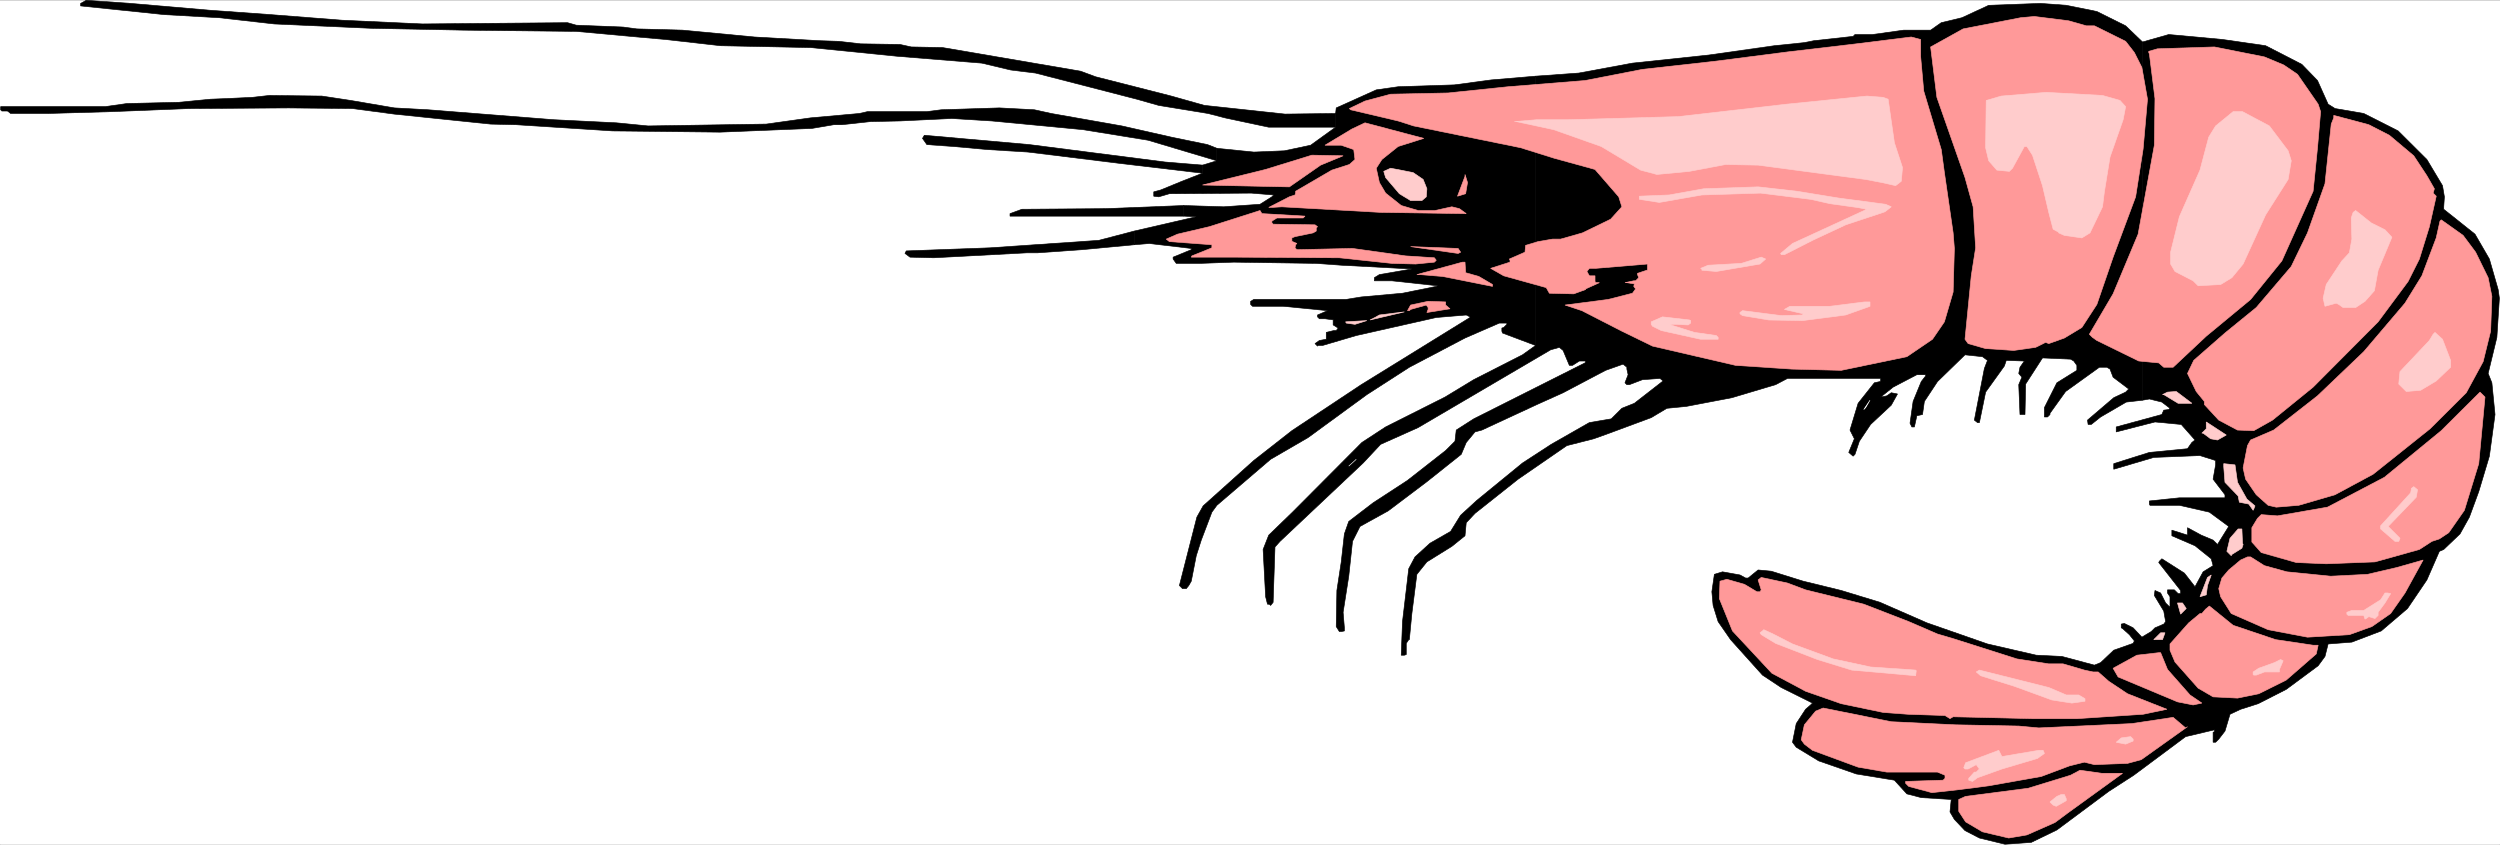 <svg xmlns="http://www.w3.org/2000/svg" width="2997.016" height="1012.452"><rect width="100%" height="100%" fill="#808080" stroke="none"/><defs><clipPath id="a"><path d="M0 0h2997v1010.742H0Zm0 0"/></clipPath><clipPath id="b"><path d="M2051 39h946v972.719h-946zm0 0"/></clipPath></defs><path fill="#fff" d="M0 1012.082h2997.016V.37H0Zm0 0"/><g clip-path="url(#a)" transform="translate(0 1.34)"><path fill="#fff" fill-rule="evenodd" stroke="#fff" stroke-linecap="square" stroke-linejoin="bevel" stroke-miterlimit="10" stroke-width=".743" d="M.742 1010.742h2995.531V-.968H.743Zm0 0"/></g><path fill-rule="evenodd" stroke="#000" stroke-linecap="square" stroke-linejoin="bevel" stroke-miterlimit="10" stroke-width=".743" d="M1601.145 136.046v16.422h-80.157l-52.468-11.183-20.215-5.239-59.2-9.695-26.195-7.43-121.406-31.32-29.953-3.715-34.485-8.21-101.152-8.212-104.121-10.437-107.918-2.23-65.922-7.47-33.703-2.972-73.43-6.723-134.855-1.488-110.89-2.227-116.165-5.199-65.922-7.469-65.925-3.714L96.656 7.093V4.085L103.38.371l53.215 3.714 95.172 8.211 72.648 5.239 85.434 6.687 96.652 4.496 173.84-1.527 10.48 3.012 56.184 2.23 16.5 2.227 54.664 1.484 86.176 8.21 78.668 4.462 22.484.742 26.234 3.008 47.196.746 13.488 2.969 37.457.746 165.59 28.347 17.984 6.684 90.676 23.11 39.684 11.183 96.656 10.438zm-182.051 123.047h-208.285v-3.012l14.234-5.199 99.625-.742 94.426-3.754zm39.687-81.289v14.938l-82.383-24.633-77.925-12.668-109.403-10.442-47.976-2.972-62.168 2.972-35.23.743-34.446 3.754h-9.738l-26.235 4.457-110.144 4.457-128.875-1.485-115.383-7.43-30.695-.742-115.383-11.964-50.203-6.684-76.442-.746-119.136.746-92.903 3.71-77.183 2.231H12.746l-3.754-2.972H2.23l-1.488-1.485v-3.715h125.121l26.235-3.753 62.172-1.485 38.238-3.715 18.73-.742 31.473-1.488 20.215-2.266 62.953.742 34.445 5.239 52.473 8.953 40.43 2.23 150.613 11.926 74.914 3.715 38.242 3.754 141.582-2.23 53.215-7.47 58.414-5.238 9.774-2.23h71.164l17.242-2.227 69.676-2.23 41.953 2.23 20.214 4.457 84.692 14.938 59.2 13.41 43.437 8.953zm0 0"/><path fill-rule="evenodd" stroke="#000" stroke-linecap="square" stroke-linejoin="bevel" stroke-miterlimit="10" stroke-width=".743" d="m1692.563 322.437-83.91-4.457-30.735-2.23-98.883-1.485-40.469 1.484h-28.464l-3.754-5.238v-2.23l21.742-8.953v-1.485l-50.207-5.945-17.985 1.488v-16.422l74.172-17.129-14.976-.742v-12.707l47.937 1.524 43.48-3.008 14.231-8.953 2.23-2.23-26.98-2.231-98.14.746-12.747 3.715-5.98-.746v-5.2l8.25-2.226 25.453-10.442 24.75-9.695v-9.7l17.203-5.198v-14.938l44.223 4.496 36.715-1.523 31.476-6.688 29.95-21.62v-16.423l.742-6.687 47.976-21.621 26.239-3.754 67.406-2.227 44.222-5.945 53.176-4.496v322.847l-39.687-14.933-.782-2.23v-3.715l2.27-.743 3.754-3.754v-1.484h-8.996l-41.211 17.906-66.703 35.036-50.95 32.804-70.417 51.453-44.965 26.082-64.438 55.168-5.98 8.211-12.746 33.551-5.985 18.649-5.98 30.539-3.012 5.238-3.012 3.715h-4.496l-3.715-3.715 20.957-82.031 7.508-13.414 60.684-54.426 45.707-35.778 83.168-55.168 130.36-80.507v-.743l-4.497-2.27-35.973 3.013-95.875 21.62-40.468 11.926h-5.239l-.742.743-3.011-3.008 5.238-3.715 8.25-1.488v-8.211l8.996-2.227h2.969l2.27-2.972-5.985-3.754v-5.2l.746-.742-10.52-1.488h-6.726l-2.227-2.227v-2.27l11.965-5.198-53.176-5.239h-36.715l-2.269-2.23v-3.715l3.754-2.226h110.144l18.73-3.012 49.462-4.457 40.43-8.211 1.523-.742-54.7-5.946h-20.995v-3.754l6.02-3.714zm0 0"/><path fill="#f99" fill-rule="evenodd" stroke="#f99" stroke-linecap="square" stroke-linejoin="bevel" stroke-miterlimit="10" stroke-width=".743" d="m1697.059 316.492 22.48-2.227 2.23-2.27-2.23-2.972-34.484-2.227-63.657-8.953-66.703 1.485-2.23-2.227.742-3.715 1.488-1.488-5.242-2.266h-.742v-4.457l3.754-1.488 21.699-4.496 3.754-2.227v-3.715l1.527-1.488-3.011-2.226-50.204-.782-1.488-1.488v-2.226l5.985-3.715h31.476l2.227-2.23-51.692-3.012-2.226-3.711-60.723 19.39-38.2 8.957-13.491 5.942 3.754 2.972 50.949 3.754v3.715l-23.969 9.695-.742 1.485h53.918l123.633.742 62.953 6.726zm0 0"/><path fill-rule="evenodd" stroke="#000" stroke-linecap="square" stroke-linejoin="bevel" stroke-miterlimit="10" stroke-width=".743" d="M1840.906 414.163V91.317l51.692-3.715 64.433-11.926 91.418-9.695 78.668-11.184 35.973-3.715 11.262-2.265 47.191-5.203 2.23-2.227h20.997l37.457-5.242h32.218l12.746-8.953 24.711-5.942 32.22-14.898 62.21-2.266 30.691 2.266 36.715 7.43 34.489 17.164 20.214 19.394v429.434l-19.472 2.23-30.735 17.868-11.218 8.957h-3.754l-.746-5.204 31.476-26.859 14.235-6.687 3.714-3.754-18.73-14.153-3.715-9.699-3.754-2.226h-8.992l-40.469 29.09-18.73 26.078v1.488l-3.008 2.969h-3.715v-11.18l14.973-29.797 23.969-14.934v-5.945l-3.754-5.238-3.754-2.23-33.703-1.485-20.215 31.32-.782 36.52h-5.98l-1.488-35.778 3.754-8.953-3.754-4.457 1.488-7.468 5.238-7.47-21.699-.741-2.27 6.722-22.484 31.32-7.465 36.52h-2.27l-3.753-2.973 12.004-61.894 3.754-9.695-6.02-4.457-20.96-2.23-32.962 32.062-15.758 23.851-2.226 15.64-6.766 1.485-2.972 13.45h-3.008l-2.23-4.497 3.714-26.078 9.774-23.851 5.242-6.727V449.2h-10.52l-28.465 14.898-14.972 11.922 7.504-1.484 5.242-3.715 7.465 1.488-7.465 13.41-24.75 23.11-13.492 20.132-5.239 15.68-2.23 2.23-5.238-4.496 6.726-16.382-5.238-10.442 9.734-32.062L2247 458.894l6.762-1.484.746-.743v-3.011h-111.633l-14.23 7.468-52.473 15.641-54.703 10.438-23.223 2.27-18.73 11.183-50.204 18.61-18.73 6.726-32.219 8.21-58.414 40.235-51.73 41.016-10.477 11.18-1.488 15.64-15.758 12.707-29.95 18.613-12.003 14.938-5.98 46.957-3.012 31.32h-.742l-2.973 4.457v13.41l-2.27.781h-3.753l1.527-40.269 4.496-38.047 2.973-25.336 7.504-14.152 17.988-16.426 24.71-14.152 12.005-19.395 19.472-17.867 54.7-44.73 34.449-22.407 45.707-26.078 26.234-4.457 12.746-12.668 14.977-5.984 34.449-26.82-3.715-3.012-21 1.484-15.715 5.984h-3.011l-2.27-2.23 3.754-9.695-1.484-6.727v-2.226l-4.496-3.715-20.997 7.43-50.949 26.859-31.437 14.156-65.961 30.574-8.25 2.23-10.477 12.669-5.984 14.191-41.211 32.805-46.45 35.035-33.706 18.613-8.993 17.906-4.496 41.758-6.765 43.246 1.527 18.649v3.715l-3.754.742h-2.27l-3.753-5.98.781-43.247 5.242-34.289 3.754-33.547 5.238-14.898 29.207-22.363 41.211-26.864 45.711-35.777 11.219-11.184 1.527-13.41 20.957-13.41 133.372-67.098.742-1.523v-.742h-7.47l-8.25 5.238h-3.753l-7.508-17.906-4.496-3.715-10.48 2.973-158.825 93.21-44.964 20.098-20.996 22.407-99.625 93.917-6.024 6.727-2.227 66.352-3.011 3.714-1.485-1.488h-2.23l-2.266-8.953-3.011-56.656 6.761-17.164 28.465-27.567 83.168-83.515 28.465-18.614 71.2-35.816 34.448-20.879 58.454-29.793zm0 0"/><path fill-rule="evenodd" d="M2568.441 479.773V50.339l31.473-8.953 64.438 5.942 51.691 7.468 43.441 22.368 18.766 19.39 12.707 28.309 8.25 5.242 34.488 5.941 41.211 20.88 34.446 34.292 18.73 31.317 2.266 13.414-.782 11.96v2.973l37.457 29.836 17.246 29.793 10.516 36.559 1.488 10.437-3.011 46.961-10.48 43.246 4.495 11.18 3.754 38.008-6.762 49.969-12.746 42.5-11.222 30.539-11.223 20.136-19.512 18.649-5.238 2.23-14.976 34.29-23.223 34.292-31.477 26.86-35.23 13.414-28.465 2.226-3.754 14.938-8.21 11.183-38.24 28.305-33.702 17.168-20.957 6.684-12.75 5.984-6.02 20.137-7.469 9.695-3.753 3.715h-3.012V877.89l1.527-.742v-2.23l-34.488 8.171-62.168 46.258-29.988 19.356-62.172 46.253-30.73 14.899-31.477 2.226-30.692-7.468-17.246-8.914-12.746-13.45-5.238-8.914 1.484-14.937-35.933-2.23-17.243-4.458-14.972-16.421-45.711-7.47-44.965-15.636-26.977-16.383-4.496-5.984 4.496-22.363 11.22-17.168 6.023-5.2 2.226-2.226-37.457-18.653-22.48-14.898-38.203-42.5-14.973-21.621-6.024-19.395-1.484-16.382 3.012-20.88 9.734-3.011 20.957 3.754 6.766 3.715h3.012l11.96-9.7 15.758 1.489 38.203 11.926 45.707 11.18 46.45 14.195 56.187 24.593 72.688 25.336 58.414 13.45 30.734 1.488 38.98 10.437 7.47-3.008 15.757-14.898 23.227-8.21 1.484-2.974-5.98-7.468-8.25-7.426-1.489-.746v-4.496l3.715-.742 10.52 5.238 10.476 11.183 11.223-6.726 4.496-4.457 10.52-4.496 2.226-2.969-2.226-12.672-11.262-18.648.742-5.985 6.766 3.012 5.98 11.926 5.242 5.199v-12.668l-2.972-4.457v-3.754h8.21l4.497 4.496h3.011v-3.754l-26.238-33.547.746-1.484 3.008-2.973 26.98 17.164 12.747 16.383 9.734-17.906 11.965-7.43-2.227-8.21-19.472-15.641-27.723-11.965v-6.684l18.73 5.942v-8.914l16.461 8.914 14.23 5.984 5.282 5.2 13.45-21.622-23.227-17.129-35.934-8.21h-35.226l-.743-1.485v-3.715l35.97-3.754h54.663v-3.715l-14.234-18.648 3.012-17.129v-5.238l-18.727-5.942-55.445 2.227-47.938 14.156v-6.687l42.7-13.45 45.706-4.457 5.239-7.468 3.754-2.973-16.5-18.648-31.477-2.973-46.45 11.926v-5.946l54.7-14.933 2.27-5.203 5.98-.743 1.488-1.484-9.738-7.469-14.973-3.714zm0 0"/><g clip-path="url(#b)" transform="translate(0 1.34)"><path fill="none" stroke="#000" stroke-linecap="square" stroke-linejoin="bevel" stroke-miterlimit="10" stroke-width=".743" d="M2568.441 478.434V49l31.473-8.953 64.438 5.941 51.69 7.469 43.442 22.367 18.766 19.39 12.707 28.31 8.25 5.242 34.488 5.941 41.211 20.879 34.446 34.293 18.73 31.316 2.266 13.414-.782 11.961v2.973l37.457 29.836 17.247 29.793 10.515 36.558 1.488 10.438-3.011 46.96-10.48 43.247 4.495 11.18 3.754 38.008-6.761 49.968-12.747 42.5-11.222 30.54-11.223 20.136-19.512 18.648-5.238 2.23-14.976 34.29-23.223 34.293-31.477 26.86-35.23 13.413-28.465 2.227-3.754 14.937-8.21 11.184-38.24 28.305-33.702 17.168-20.957 6.683-12.75 5.985-6.02 20.136-7.469 9.696-3.753 3.715h-3.012V876.55l1.527-.742v-2.23l-34.488 8.171-62.168 46.258-29.988 19.355-62.172 46.254-30.73 14.899-31.477 2.226-30.692-7.469-17.246-8.914-12.746-13.449-5.238-8.914 1.484-14.937-35.933-2.23-17.243-4.458-14.972-16.422-45.711-7.469-44.965-15.636-26.977-16.383-4.496-5.984 4.496-22.364 11.22-17.168 6.023-5.199 2.226-2.226-37.457-18.653-22.48-14.898-38.203-42.5-14.973-21.621-6.023-19.395-1.485-16.383 3.012-20.879 9.734-3.011 20.957 3.754 6.766 3.714h3.012l11.96-9.699 15.758 1.488 38.203 11.926 45.707 11.18 46.45 14.195 56.187 24.594 72.688 25.336 58.414 13.45 30.734 1.487 38.98 10.438 7.47-3.008 15.757-14.898 23.227-8.211 1.484-2.973-5.98-7.469-8.25-7.425-1.489-.747v-4.496l3.715-.742 10.52 5.238 10.476 11.184 11.223-6.726 4.496-4.458 10.52-4.496 2.226-2.968-2.226-12.672-11.262-18.649.742-5.984 6.766 3.012 5.98 11.925 5.242 5.2v-12.668l-2.972-4.457V705.8h8.21l4.497 4.496h3.011v-3.754l-26.238-33.547.746-1.484 3.008-2.973 26.98 17.164 12.747 16.383 9.734-17.906 11.965-7.43-2.227-8.21-19.472-15.642-27.723-11.964v-6.684l18.73 5.941v-8.914l16.461 8.914 14.23 5.985 5.282 5.199 13.45-21.621-23.227-17.129-35.934-8.211h-35.226l-.743-1.484v-3.715l35.97-3.754h54.663v-3.715l-14.234-18.648 3.012-17.13v-5.238l-18.727-5.94-55.445 2.226-47.938 14.156v-6.688l42.7-13.449 45.706-4.457 5.239-7.469 3.754-2.972-16.5-18.649-31.477-2.972-46.45 11.925v-5.945l54.7-14.933 2.27-5.204 5.98-.742 1.488-1.484-9.738-7.469-14.973-3.715zm0 0"/></g><path fill-rule="evenodd" stroke="#000" stroke-linecap="square" stroke-linejoin="bevel" stroke-miterlimit="10" stroke-width=".743" d="M1441.578 197.94v9.7l-100.41-11.926-108.656-13.414-48.68-3.008-41.21-3.714-31.478-2.23-5.238-7.47 2.227-3.714 125.902 11.183 162.578 20.879zm-81.68 95.446-62.953 5.942-53.175 3.754h-12.747l-111.628 5.94-28.465-.741-6.024-4.457 1.528-3.012L1186.8 297.1l130.398-8.957 42.7-11.18zm0 0"/><path fill="#f99" fill-rule="evenodd" stroke="#f99" stroke-linecap="square" stroke-linejoin="bevel" stroke-miterlimit="10" stroke-width=".743" d="m2976.8 433.519-20.253 37.3-43.442 43.247-68.191 54.426-45.707 24.593-43.438 12.668-26.98 2.23-9.734-2.23-14.235-12.668-12.746-18.648-3.011-13.414 5.242-26.82 3.75-6.727 27.722-11.926 52.473-41.015 55.445-52.942 49.422-58.14 20.254-32.805 17.203-45.473 4.496-20.136 1.528-1.489 26.195 18.653 15.016 20.136 14.972 30.535 4.496 22.368-1.484 41.757zm0 0"/><path fill="#f99" fill-rule="evenodd" stroke="#f99" stroke-linecap="square" stroke-linejoin="bevel" stroke-miterlimit="10" stroke-width=".743" d="m2954.316 611.738-18.726 26.82-11.262 7.469-8.992 2.972-14.977 9.696-53.215 14.898-58.413 2.27-35.973-1.528-41.953-11.925-11.262-12.668v-17.125l6.762-11.184 4.5-4.496 19.468 1.484 59.942-10.437 68.191-35.778 68.192-55.914 46.449-46.214 5.98 5.941-7.504 79.805zm0 0"/><path fill="#fcc" fill-rule="evenodd" stroke="#fcc" stroke-linecap="square" stroke-linejoin="bevel" stroke-miterlimit="10" stroke-width=".743" d="m2920.574 456.667-18.73 11.18-17.203 1.488-8.993-8.953 1.485-14.898 35.23-37.301 4.496-7.469 2.23-2.23 8.993 8.21 9.734 25.34v8.212zm0 0"/><path fill="#f99" fill-rule="evenodd" stroke="#f99" stroke-linecap="square" stroke-linejoin="bevel" stroke-miterlimit="10" stroke-width=".743" d="m2900.36 310.511-13.489 26.86-35.973 48.445-77.925 78.281-48.68 39.527-22.484 12.668-19.47-.742-22.484-11.926-17.242-18.648v-3.715l-9.738-11.926-10.477-21.62 7.47-15.68 37.456-32.805 37.496-30.54 41.953-49.226 19.473-40.273 20.957-58.883 7.508-71.555 3.012-7.468v-2.97l41.953 11.18 24.71 12.669 29.247 24.593 15.718 23.852 8.997 15.68-1.489 5.199 3.715 3.715-8.21 36.558zm-34.446 424.977-22.484 15.64-26.977 9.696-50.207 3.011-47.191-8.953-44.223-19.394-12.746-20.137-2.23-9.695 3.753-12.668 8.211-9.7 14.274-11.925 8.21-3.711h3.75l16.5 10.437 26.981 7.43 52.434 5.238 44.222-2.226 35.188-8.211 31.477-8.957-21.739 39.531zm0 0"/><path fill="#fcc" fill-rule="evenodd" stroke="#fcc" stroke-linecap="square" stroke-linejoin="bevel" stroke-miterlimit="10" stroke-width=".743" d="m2862.902 631.093 14.23 14.192-1.484 3.714h-4.496l-17.242-14.898v-3.754l35.973-39.488.742-3.754v-1.488l3.008-2.227 4.5 3.715-1.527 8.953zm-16.5-282.539-11.222 12.668-11.262 7.469h-14.973l-5.242-3.754-3.008-1.484-13.492 3.714-2.226-9.66 3.754-16.422 18.726-28.347 8.996-9.656 2.969-16.422-.742-25.336 2.27-6.727 2.968-2.226 18.77 14.894 16.46 8.211 8.25 8.953-16.5 39.492zm4.496 385.449v3.715l-3.754 3.754-7.468-2.27-3.012 2.27-1.484.742-1.485-4.496h-18.73l-1.524-1.488v-2.227l5.98-2.23h14.274l20.215-12.707 5.238-8.172h3.012l3.754.742-6.766 11.184zm0 0"/><path fill="#f99" fill-rule="evenodd" stroke="#f99" stroke-linecap="square" stroke-linejoin="bevel" stroke-miterlimit="10" stroke-width=".743" d="m2772.973 229.261-37.457 83.477-37.461 46.258-53.176 43.988-39.723 37.262h-11.222l-6.024-5.204-23.965-2.265-50.207-24.594-5.238-3.715-3.754-3.754 28.465-48.445 29.988-71.55 19.473-106.63.742-55.91-6.723-53.687-.746-1.485v-1.484l10.48-3.012 68.192-2.23 59.938 11.925 23.226 9.7 16.461 11.18 24.75 35.777 2.973 8.953-3.715 43.246zm-32.219 585.992-32.961 16.422-25.453 5.2-29.25-1.485-17.945-10.441-27.762-31.32-5.98-14.153v-7.469l22.48-25.336 13.492-11.183h2.227l4.496-5.239 4.496-3.714 28.504 23.109 50.949 17.164 44.926 6.688h6.02l-2.266 10.437zm0 0"/><path fill="#fcc" fill-rule="evenodd" stroke="#fcc" stroke-linecap="square" stroke-linejoin="bevel" stroke-miterlimit="10" stroke-width=".743" d="m2716.043 257.57-26.98 58.922-13.489 16.382-13.488 8.211-26.941 1.489-6.02-5.946-21.742-11.183-5.238-8.953v-14.153l10.515-42.504 24.715-55.91 10.477-39.531 8.25-13.41 20.996-17.168h11.222l32.22 17.168 22.48 29.793 3.753 11.965-3.754 22.363zm16.5 547.984h-17.988l-9.735 3.754h-3.011l-.743-.742v-3.012l6.727-4.457 18.727-6.723 7.507-3.714 3.012 1.484-4.496 10.441zm-31.477-193.816-5.238-7.469-11.262-2.23-1.484-7.465-15.758-16.383-1.484-18.652v-3.715l13.488 1.484 3.012 20.883 11.219 20.094 9.738 8.21-1.488 3.754zm-25.492 52.942-.742 1.484-5.242-5.239 3.754-15.64 9.738-11.184h4.496l.742 17.125.742 1.488-1.484 4.496zm-25.453-138.688-8.996-6.727h-1.524l5.278-5.2v-8.21l23.969 15.64-10.477 5.981zm-5.242 187.132-7.504 2.227 8.992-23.105 4.496-2.973-4.496 12.668zm0 0"/><path fill="#f99" fill-rule="evenodd" stroke="#f99" stroke-linecap="square" stroke-linejoin="bevel" stroke-miterlimit="10" stroke-width=".743" d="m2610.395 841.37-71.164-29.831-6.02-10.442 28.504-15.64 26.195-3.008h2.27l8.25 20.136 26.941 30.575 14.23 9.699-10.476 2.226zm0 0"/><path fill="#fcc" fill-rule="evenodd" stroke="#fcc" stroke-linecap="square" stroke-linejoin="bevel" stroke-miterlimit="10" stroke-width=".743" d="M2593.934 473.05h-1.528l6.024-2.972 10.48-.743 18.727 14.153h-16.5zm0 0"/><path fill="#f99" fill-rule="evenodd" stroke="#f99" stroke-linecap="square" stroke-linejoin="bevel" stroke-miterlimit="10" stroke-width=".743" d="m2550.453 915.152-39.687 1.488-12-2.973-17.989 4.497-33.703 12.667-62.953 11.184-34.445 4.457-33.742 3.754-27.723-7.469-3.754-3.754v-2.226l44.965-1.488 2.265-2.227v-3.715l-8.992-3.754h-60.683l-34.485-5.945-54.703-20.137-9.734-7.465-3.754-5.203 3.754-17.906 13.488-16.383 8.996-3.754 81.68 16.422 77.144 3.715 75.696 1.484 23.969 2.23 47.937-2.23 63.691-2.968 49.465-7.47 14.973 12.669 2.27-1.488-55.446 39.53zm0 0"/><path fill="#fcc" fill-rule="evenodd" stroke="#fcc" stroke-linecap="square" stroke-linejoin="bevel" stroke-miterlimit="10" stroke-width=".743" d="M2610.395 722.82h5.98l4.496 6.687-6.723 6.723zm0 0"/><path fill="#f99" fill-rule="evenodd" stroke="#f99" stroke-linecap="square" stroke-linejoin="bevel" stroke-miterlimit="10" stroke-width=".743" d="M2490.512 861.468h-53.957l-95.13-2.226-3.753 2.226-5.985-3.715-44.218-1.484-29.953-2.23-50.204-10.438-42.738-14.937-40.426-21.622-47.234-50.675-15.719-38.786.742-20.878 8.25-2.23 20.997 5.983 14.976 8.954h3.754l1.484-2.27-3.754-11.926 3.754-2.968 31.477 6.722 21.7 8.172 69.718 17.164 53.918 20.883 34.484 14.894 20.215 5.985 74.918 23.851 38.238 5.942h17.203l25.497 7.469 10.476 2.226h6.024l12.707 11.184 22.48 14.937 47.195 18.61-28.464 5.984zm0 0"/><path fill="#fcc" fill-rule="evenodd" stroke="#fcc" stroke-linecap="square" stroke-linejoin="bevel" stroke-miterlimit="10" stroke-width=".743" d="m2581.93 766.808 8.25-8.21h5.238l-3.012 8.21zm0 0"/><path fill="#f99" fill-rule="evenodd" stroke="#f99" stroke-linecap="square" stroke-linejoin="bevel" stroke-miterlimit="10" stroke-width=".743" d="m2560.191 235.949-26.98 72.332-19.473 56.656-17.984 27.605-20.957 12.668-18.73 6.688-3.754-1.488-12.004 5.984-26.196 3.715-33.746-2.23-20.957-5.981-3.754-5.203 4.496-45.473 3.012-30.574 5.242-33.547-3.011-49.191-9.739-35.07-33.703-96.15-7.508-60.41 38.946-21.62 68.933-13.41 16.5-1.489 41.211 5.203 20.957 5.98h9.774l37.46 18.614 10.477 13.45 8.992 17.866 6.727 38.047-5.238 59.625zm0 0"/><path fill="#fcc" fill-rule="evenodd" stroke="#fcc" stroke-linecap="square" stroke-linejoin="bevel" stroke-miterlimit="10" stroke-width=".743" d="m2548.227 892.046-11.262-2.23 6.02-5.2 11.222-1.527 3.012 3.012v2.23zm-18.731-703.8-6.766 41.757-2.226 17.907-15.016 31.28-9.734 5.985-20.957-2.972-6.766-3.012v-.742l-6.726-3.715-5.239-20.137-7.507-32.062-12.004-36.52-6.723-10.437h-3.012l-14.234 26.078-3.754 3.754-14.973-1.485-9.738-11.183-3.754-15.68.746-56.656 17.985-5.239 53.957-4.457 67.449 3.715 20.957 5.98 6.766 7.47-3.012 15.64zm0 0"/><path fill="#f99" fill-rule="evenodd" stroke="#f99" stroke-linecap="square" stroke-linejoin="bevel" stroke-miterlimit="10" stroke-width=".743" d="m2463.535 986.003-33.703 14.895-21.742 3.715-31.473-7.43-20.215-11.926-8.25-12.668v-14.191l8.25-3.715 74.914-9.695 50.946-15.64 11.261-5.985 26.2 3.715h24.75l-65.922 47.742zm0 0"/><path fill="#fcc" fill-rule="evenodd" stroke="#fcc" stroke-linecap="square" stroke-linejoin="bevel" stroke-miterlimit="10" stroke-width=".743" d="m2483.79 842.859-24.009-3.754-44.926-16.383-23.968-7.469-16.5-5.203-5.239-4.496 3.754-2.226 83.164 20.878 20.957 8.954H2492l7.508 4.457v3.011zm-18.731 123.75-3.754-1.485-3.754-3.714 8.25-6.727 5.242-2.23h3.754l2.226 5.203v2.226zm-65.219-44.731-29.207 10.438-5.98 4.46-4.5-1.487v-2.227l6.726-7.469h2.27l3.753-3.715-3.753-5.238-9.739 5.238h-3.754l-1.484-1.484 2.23-5.984 39.723-14.899 3.715 7.469 44.223-7.469h5.238l1.527 3.715-8.25 5.984zm0 0"/><path fill="#f99" fill-rule="evenodd" stroke="#f99" stroke-linecap="square" stroke-linejoin="bevel" stroke-miterlimit="10" stroke-width=".743" d="m2330.945 385.816-14.27 20.879-30.695 20.883-78.667 16.382-59.2-1.488-67.445-4.457-99.629-23.11L1944.324 397l-47.972-24.593-20.215-6.727 51.687-6.683 29.207-7.47 3.754-5.198-2.226-3.012.742-2.973-8.992-1.484h-2.27l10.52-2.23h2.226l3.754-3.755-1.484-3.714v-1.485l11.222-3.754h.743v-7.43l-62.168 5.204h-7.508l-2.973 3.75 2.973 5.203h6.761v6.723l.747 1.488h4.496l-16.5 7.469v.742l-14.235 5.199-29.207-.742-3.754-6.727-50.945-14.152-15.719-8.953 23.223-7.43v-2.27l-.781-1.484 18.73-8.172.781-8.21 14.977-4.497 17.242-2.972h9.734l26.2-7.47 33.742-16.382 13.488-14.898-3.754-11.961-28.464-32.809-48.715-13.41-40.47-12.668-128.093-26.078-18.726-5.985-56.97-13.41-1.487-1.484 18.73-8.957 30.73-8.211 68.934-1.484 71.906-7.47 92.16-7.429 68.93-13.41 86.922-9.695 86.918-11.184 82.422-9.7 65.926-8.21 11.218 2.973v20.136l3.754 41.758 20.996 70.07 3.754 27.602 10.48 72.297 1.485 18.652-1.484 52.2zm0 0"/><path fill="#fcc" fill-rule="evenodd" stroke="#fcc" stroke-linecap="square" stroke-linejoin="bevel" stroke-miterlimit="10" stroke-width=".743" d="m2220.02 803.328-41.172-12.668-50.204-19.395-17.246-10.441-1.484-2.227 2.973-2.23 1.523-1.485 11.223 5.2 23.226 11.925 48.72 17.91 44.925 9.696 53.957 3.715.742.742-.742 5.98zm52.472-580.793-16.5-3.715-19.473-3.715-128.874-17.164-38.942-.742-43.48 8.21-38.942 3.715-19.472-5.199-47.235-28.347-56.93-20.137-44.964-9.7h-2.227l26.977-2.226h37.46l131.844-3.715 130.399-14.937 95.87-9.696 19.513 1.524 5.984 2.23 7.508 52.2 9.734 29.793-1.523 16.421zm-59.942 47-39.726 18.609-33.703 17.168h-3.754l-.742-1.488 14.234-11.926 89.145-41.016-11.961-2.226-32.219-4.496-23.226-5.204-59.942-7.468-70.457 2.23-50.949 8.953-23.965-3.715v-3.753l35.969-1.485 41.21-7.43 65.18-2.265 46.454 5.238 50.203 8.211 56.187 7.43 6.766 3.008-7.508 5.945zm0 108.07-51.687 6.726-40.468-.742-31.477-5.242-3.012-2.226v-1.485l3.012-2.23 46.45 5.941 25.495-.742.742-1.484-22.484-5.2 6.727-3.754h47.976l41.211-5.203h6.723v5.203zm0 0"/><path fill="#fff" fill-rule="evenodd" stroke="#fff" stroke-linecap="square" stroke-linejoin="bevel" stroke-miterlimit="10" stroke-width=".743" d="m2234.293 490.956 7.465-11.183-5.238 8.918zm0 0"/><path fill="#fcc" fill-rule="evenodd" stroke="#fcc" stroke-linecap="square" stroke-linejoin="bevel" stroke-miterlimit="10" stroke-width=".743" d="m2057.441 325.445-17.242-1.524v-1.484l-1.484-.742 8.992-3.715 39.727-2.23 23.964-7.47 5.243 2.231-6.727 5.98zm-18.726 81.25-47.195-10.438-10.48-5.199-1.524-2.27v-2.972l13.488-5.942 32.219 3.715 1.527.742v2.973l-3.012 2.227-15.758-.743h-3.714l-1.524.743 28.504 8.953 26.195 3.754 2.27 2.23v2.227zm0 0"/><path fill="#f99" fill-rule="evenodd" stroke="#f99" stroke-linecap="square" stroke-linejoin="bevel" stroke-miterlimit="10" stroke-width=".743" d="m1729.277 331.39-27.722-2.23h-3.012l54.7-14.895h3.01l.743 12.668 15.719 4.457 16.5 9.695v2.23zm17.985-96.187 8.992-23.852v-2.227l3.012 9.696-2.27 13.414zm-210.555 12.707-11.965.746h-3.754l24.715-12.707 6.762-2.23.742-2.231v-2.227l43.441-25.336 20.997-6.726 6.726-5.98-1.488-11.927-14.973-5.203h-19.512l32.22-19.39 15.757-7.47 70.418 18.65-30.691 9.699-19.512 15.64-6.727 10.438 3.754 17.164 7.469 12.668 18.727 14.898 20.253 5.985h20.215l20.215-4.461 8.996 2.23 8.25 5.942-102.64-1.485zm154.367 47.703 56.93 2.23 3.012 4.496-3.012 1.485zm20.957 75.308v-2.23l-2.226-3.012-18.73 5.242-1.524 1.485h-2.23l3.753-6.727 20.957-4.457 21 .742v3.715l5.239 4.496-27.723 4.461zm0 0"/><path fill="#fcc" fill-rule="evenodd" stroke="#fcc" stroke-linecap="square" stroke-linejoin="bevel" stroke-miterlimit="10" stroke-width=".743" d="M1704.566 240.445h-13.492l-13.488-8.211-16.5-19.395-2.23-7.43 8.25-3.753 26.94 5.238 12.005 8.21 4.496 11.185-.742 9.66zm-56.226 140.172 5.277-3.012 29.95-3.715-41.212 9.7zm-34.45 6.687-.742-1.488 25.454-1.485-14.23 4.458zm0 0"/><path fill="#fff" fill-rule="evenodd" stroke="#fff" stroke-linecap="square" stroke-linejoin="bevel" stroke-miterlimit="10" stroke-width=".743" d="m1625.895 550.585-8.993 8.211zm0 0"/><path fill="#f99" fill-rule="evenodd" stroke="#f99" stroke-linecap="square" stroke-linejoin="bevel" stroke-miterlimit="10" stroke-width=".743" d="m1545.703 224.023-70.422-1.488-33.703-.743 75.66-18.652 55.442-17.125 37.457.742-26.977 11.184zm0 0"/></svg>
